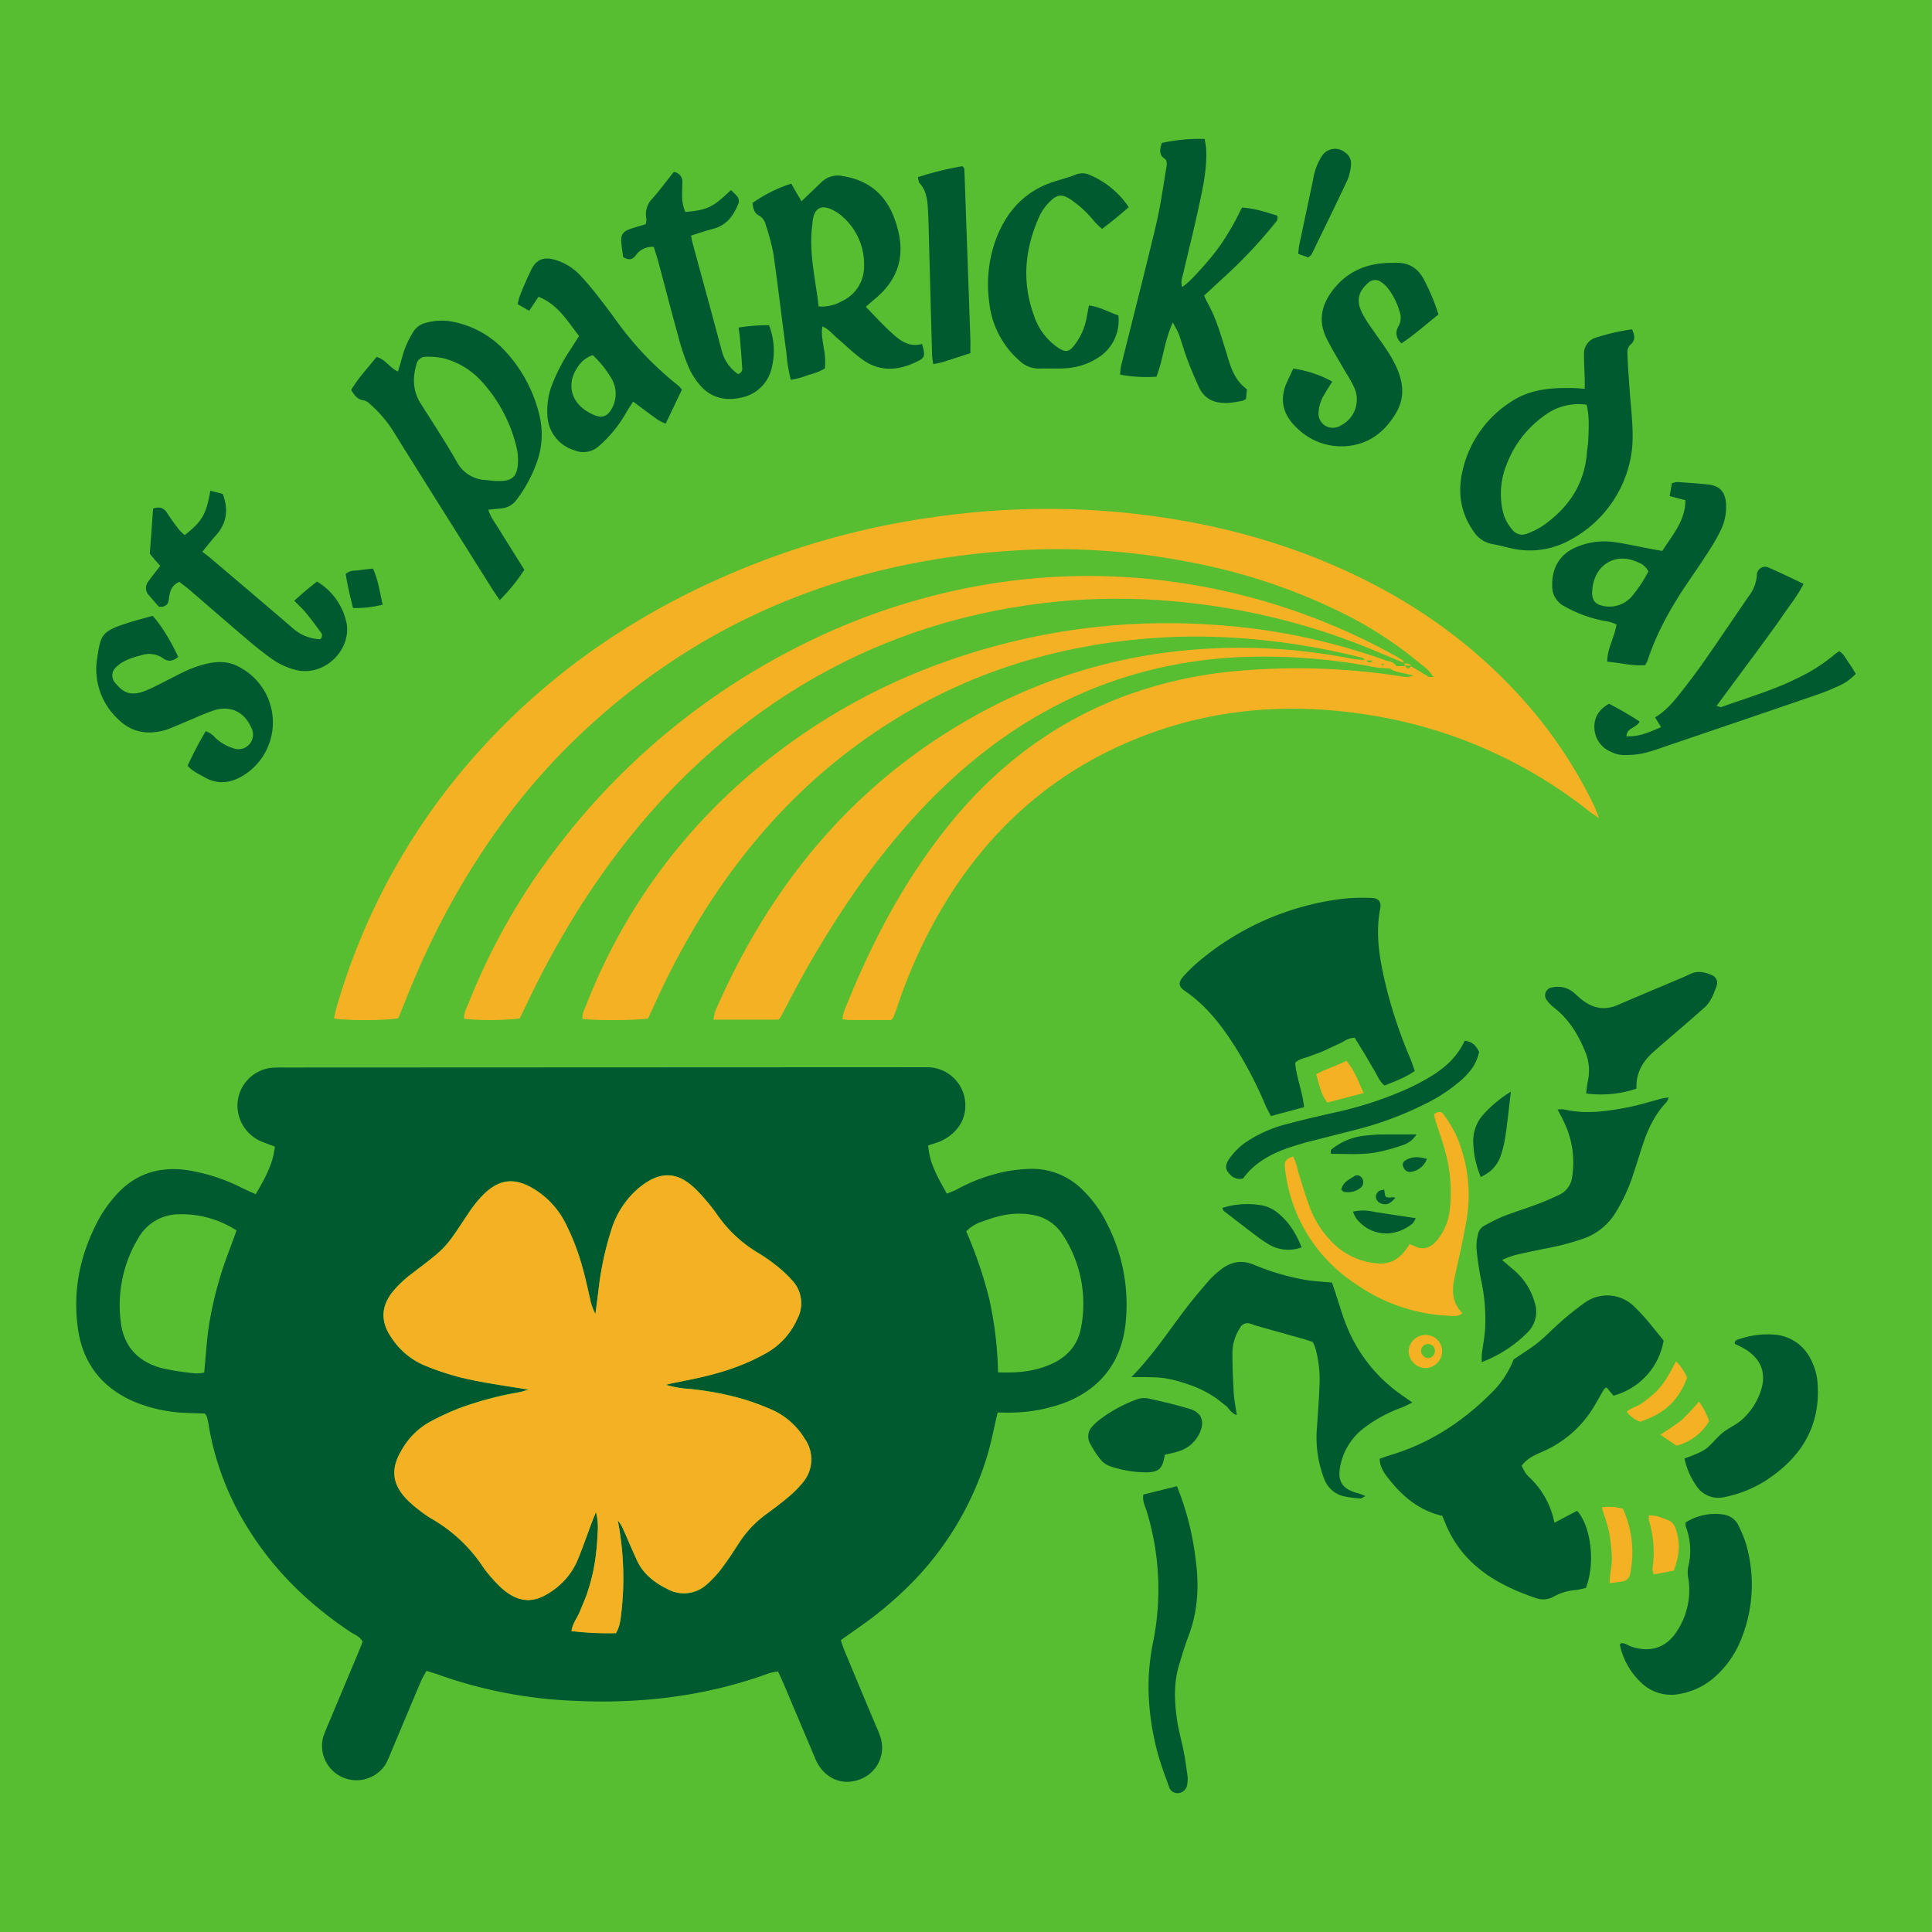 <svg xmlns="http://www.w3.org/2000/svg" viewBox="0 0 560.31 560.31"><defs><style>.cls-1{fill:#57be32;}.cls-2{fill:#005a2f;}.cls-3{fill:#f5b124;}</style></defs><g id="St_Patricks_Day" data-name="St Patricks Day"><rect class="cls-1" width="560.3" height="560.31"/><path class="cls-2" d="M269.2,332.19c.37,5.41,2.93,9.53,5.41,14,1.11-.47,2-.79,2.87-1.23a50.17,50.17,0,0,1,14.95-5.35,47.63,47.63,0,0,1,6.41-.62,20.57,20.57,0,0,1,15.47,6.44,34.54,34.54,0,0,1,6.55,9.05,51.51,51.51,0,0,1,5.54,29.66c-1.24,10.44-6.63,17.87-16.27,22.14a45.44,45.44,0,0,1-15.94,3.37c-1.56.09-3.14,0-4.86,0-1.12,4.68-1.93,9.18-3.31,13.51a89.75,89.75,0,0,1-20.64,34.93,109.28,109.28,0,0,1-10.17,9.3c-3.55,2.89-7.4,5.43-11.37,8.3.35,1,.68,2.05,1.1,3.07q4.56,11,9.15,21.88a29.32,29.32,0,0,1,1.27,3.21,9.79,9.79,0,0,1-6.07,12.23c-4.85,1.84-9.87-.16-12.36-5-.46-.89-.82-1.84-1.21-2.76q-4.11-9.74-8.23-19.46c-.55-1.31-1.16-2.6-1.83-4.08a13.84,13.84,0,0,0-2.52.45c-18.51,6.79-37.68,9-57.25,8a132.29,132.29,0,0,1-38.79-7.57c-1-.38-2.14-.67-3.43-1.08-.6,1.13-1.19,2.08-1.63,3.1-2.92,6.88-5.8,13.77-8.7,20.66a34.24,34.24,0,0,1-1.4,3.15A10,10,0,0,1,93.66,504a44.84,44.84,0,0,1,1.74-4.41c2.82-6.76,5.67-13.52,8.5-20.28.44-1.06.85-2.13,1.25-3.15-.69-1.53-2.16-2-3.32-2.73-11.9-7.89-22-17.57-29.61-29.71a81.31,81.31,0,0,1-11.77-30.8,19.08,19.08,0,0,0-.47-2.09,4.15,4.15,0,0,0-.6-.89c-1.73-.06-3.58-.09-5.44-.18a43.16,43.16,0,0,1-15.08-3.27c-9.51-4.13-15-11.36-16.32-21.62-1.48-11.22.89-21.74,6.28-31.58a36.6,36.6,0,0,1,4.78-6.63c5.48-6.21,12.45-8.44,20.59-7.32a53.6,53.6,0,0,1,16.31,5.34c1.13.55,2.29,1,3.66,1.66,2.55-4.39,5-8.58,5.56-13.81-1.26-.47-2.44-.88-3.6-1.36A11.35,11.35,0,0,1,68.88,320a11.09,11.09,0,0,1,9.86-10.32,33,33,0,0,1,3.45-.08l184.2-.08c.86,0,1.73,0,2.59,0a11.06,11.06,0,0,1,10.77,8.85c1.19,6.5-2.78,10.68-6.9,12.57C271.81,331.41,270.69,331.69,269.2,332.19ZM153.23,403a21.46,21.46,0,0,1-2.3.67,101.06,101.06,0,0,0-17.07,4.46,74.86,74.86,0,0,0-9.37,4.31,21.21,21.21,0,0,0-8.08,8.22c-3.15,5.32-2.67,9.68,1.56,14.11a30.1,30.1,0,0,0,3.23,2.84,33.44,33.44,0,0,0,3.87,2.74,44.2,44.2,0,0,1,15,14,33.38,33.38,0,0,0,2.69,3.37,32.42,32.42,0,0,0,3,3.06c4.69,4,9.08,4.26,14.13.74a20.42,20.42,0,0,0,7.48-8.75c1.61-3.83,2.95-7.78,4.42-11.68.22-.6.48-1.18,1.07-2.59a18.11,18.11,0,0,1,.46,6.27c-.07,2-.24,4-.48,6a54.34,54.34,0,0,1-.93,5.52,58,58,0,0,1-1.64,5.8c-.6,1.76-1.38,3.47-2.07,5.2s-2.09,3.36-2.45,5.7a89.08,89.08,0,0,0,12.89.61c1.31-2.19,1.37-4.41,1.63-6.5A87.4,87.4,0,0,0,179.17,441a9.12,9.12,0,0,1,1.49,2.35c1.35,3,2.63,6.06,4,9.07,1.81,4,5.06,6.56,8.88,8.44a9.88,9.88,0,0,0,11.63-1.48,31.74,31.74,0,0,0,4.34-4.77c1.73-2.29,3.27-4.73,4.85-7.13A30.8,30.8,0,0,1,222,439.3c2.2-1.62,4.39-3.26,6.47-5a31.69,31.69,0,0,0,4.27-4.24,10.35,10.35,0,0,0,.65-12.8A21.31,21.31,0,0,0,224.2,409a69.65,69.65,0,0,0-9.27-3.43,86.42,86.42,0,0,0-15.25-2.81,28.51,28.51,0,0,1-6.54-1.17c1.08-.27,1.49-.39,1.9-.47,6.63-1.29,13.26-2.62,19.57-5.12a60.82,60.82,0,0,0,8.14-3.9,21.15,21.15,0,0,0,8.45-9.56,9.7,9.7,0,0,0-1.47-11.25,36.45,36.45,0,0,0-4.73-4.39,48.76,48.76,0,0,0-5.32-3.67,38.14,38.14,0,0,1-11.57-10.81,58.73,58.73,0,0,0-6.06-7.29c-5.54-5.56-10.63-5.64-16.76-.65a26,26,0,0,0-8.09,12.49,90.2,90.2,0,0,0-3.64,17.28c-.28,2.26-.58,4.52-.88,6.79a15.86,15.86,0,0,1-1.59-4.55c-.63-2.66-1.19-5.34-1.91-8a69.06,69.06,0,0,0-5.34-14.08,24.52,24.52,0,0,0-8.67-9.41c-5.9-3.73-10.58-3.2-15.42,1.89a34.17,34.17,0,0,0-3.75,4.73c-7.14,10.68-6.12,9.76-16.63,17.78a33.23,33.23,0,0,0-5.31,5c-3.62,4.32-3.76,8.84-.57,13.46a21.39,21.39,0,0,0,9.39,8,77.71,77.71,0,0,0,10.18,3.46C139.61,401,146.32,401.85,153.23,403Zm136.22-5c5.69.24,10.75-.27,15.54-2.45,4.62-2.09,7.65-5.56,8.55-10.62A36.43,36.43,0,0,0,308,357.79a10.75,10.75,0,0,0-1.07-1.35,12.46,12.46,0,0,0-6.54-3.91c-5.28-1.24-10.26-.26-15.17,1.63a11.56,11.56,0,0,0-5,2.94,125.93,125.93,0,0,1,6.64,19.45A107.73,107.73,0,0,1,289.45,398ZM68.6,356.84a29.29,29.29,0,0,0-16.45-4.68,13.57,13.57,0,0,0-12.09,7,37.67,37.67,0,0,0-5,24.45c.91,7.13,5.2,11.38,11.9,13.18a74.08,74.08,0,0,0,9.77,1.51,11.46,11.46,0,0,0,2.49-.24c.49-5,.72-9.7,1.49-14.34a107.84,107.84,0,0,1,3.14-13.41C65.17,365.81,67,361.43,68.6,356.84Z"/><path class="cls-2" d="M467.92,404.76l-2-2.4c-.28.21-.58.32-.71.53-.89,1.48-1.72,3-2.6,4.47a32.21,32.21,0,0,1-15.13,13.58c-2.23,1-4.5,1.91-6.19,4.16.38.69.72,1.44,1.16,2.12a9.24,9.24,0,0,0,1.15,1.28,24.59,24.59,0,0,1,7.21,13.12l6.57-3.47c4.13,4.62,5.31,15.3,2.55,22.39-.86.18-1.82.45-2.8.59a15.35,15.35,0,0,0-6.53,1.91,6.19,6.19,0,0,1-5.43.34c-11.71-4-21.59-10.09-26.28-22.32-.16-.4-.34-.79-.62-1.44-6.11-1.39-10.95-5.08-14.93-10-1.52-1.86-3.13-3.75-3.21-6.55,1-.35,1.93-.73,2.87-1,11.43-3.37,21.08-9.65,29.43-18a27.82,27.82,0,0,0,6.55-9.81c2.51-1.73,5-3.22,7.19-5s4-3.74,6.05-5.52a81.18,81.18,0,0,1,7.72-6.17,11.13,11.13,0,0,1,14.18,1.52c1.55,1.49,3,3.13,4.36,4.76s2.7,3.35,4,4.92A20,20,0,0,1,467.92,404.76Z"/><path class="cls-2" d="M378.2,321.09l-9.62,2.59c-.62-1.22-1.18-2.2-1.62-3.22a117.61,117.61,0,0,0-9.65-18.27c-3.73-5.68-7.95-10.9-13.65-14.78-1.91-1.3-2-2.5-.43-4.28a44,44,0,0,1,4.32-4.2,79.58,79.58,0,0,1,42.06-18.29,54.39,54.39,0,0,1,8.18-.22c2,.05,2.89,1.1,2.49,3.13-1.45,7.39-.16,14.6,1.51,21.75a136.28,136.28,0,0,0,7.2,21.64c.49,1.16.86,2.37,1.32,3.64-2.8,2-5.75,3-8.76,4.24-1.58-1.27-2.17-3.09-3.13-4.64s-1.73-3-2.62-4.46-1.93-3.15-2.92-4.75c-1.91,0-3.13,1.15-4.54,1.75s-2.86,1.34-4.31,2-2.69,1-4,1.55-3.08.68-4.41,1.95C375.93,312.42,377.74,316.43,378.2,321.09Z"/><path class="cls-2" d="M328.12,399.38c6.39-6.52,10.82-13.41,15.79-19.89,2.18-2.85,4.52-5.59,6.86-8.31a25.38,25.38,0,0,1,2.85-2.63c3-2.52,6.16-3.31,10-1.78a69.33,69.33,0,0,0,15.27,4.47c2.39.36,4.82.48,7.41.73.46,1.37.91,2.71,1.35,4.06.86,2.59,1.62,5.22,2.6,7.76a44.59,44.59,0,0,0,16.22,20.76l3.14,2.2c-1.18.57-2,1-2.87,1.38a41.93,41.93,0,0,0-11,5.89,18.28,18.28,0,0,0-6.72,9.77c-1.4,5.27-.37,8,5.06,9.34a17.3,17.3,0,0,1,1.9.76c-.78.39-1.11.71-1.41.68a33,33,0,0,1-5.09-.68A8,8,0,0,1,384,428.8,33.28,33.28,0,0,1,381.94,414c.26-4,.58-8,.73-12.06a33.59,33.59,0,0,0-1.24-11.1,17.94,17.94,0,0,0-.71-1.66c-1-.3-1.9-.63-2.85-.9-4.56-1.28-9.12-2.55-13.68-3.84-.55-.16-1.07-.42-1.63-.55a2.34,2.34,0,0,0-2.92,1.21,13.26,13.26,0,0,0-2.22,7.34c0,3.87.16,7.75.39,11.62.12,2,.55,4,.88,6.31-1.7-.46-2.19-1.95-3.23-2.72s-2-1.65-3.07-2.36a35.36,35.36,0,0,0-3.73-2.15,31,31,0,0,0-3.58-1.48c-1.35-.48-2.73-.92-4.11-1.28a30.94,30.94,0,0,0-3.81-.76c-1.42-.16-2.87-.19-4.3-.23S330.3,399.38,328.12,399.38Z"/><path class="cls-2" d="M141.6,147.83c.85,2.5,2.23,4.15,3.32,5.95,1.19,2,2.43,3.91,3.64,5.86s2.29,3.64,3.51,5.6a52.35,52.35,0,0,1-7.14,8.8c-1-1.44-1.78-2.59-2.52-3.78-9.56-15.21-19.16-30.4-28.64-45.65a35.82,35.82,0,0,0-6.49-7.44,3.77,3.77,0,0,0-1.8-1.06c-1.84-.21-2.67-1.5-3.64-3,2-3.41,4.76-6.34,7.36-9.58,2.52.59,3.73,3.09,6.22,4.22.44-1.49.84-2.8,1.2-4.12a26.08,26.08,0,0,1,3.29-7.46,5.68,5.68,0,0,1,3.37-2.48,16.83,16.83,0,0,1,8.51-.28,27.65,27.65,0,0,1,14.44,8.12,41.31,41.31,0,0,1,10.27,19.14,23.67,23.67,0,0,1-.72,13.16,39.8,39.8,0,0,1-5.89,11,6,6,0,0,1-4.28,2.59C144.48,147.54,143.33,147.64,141.6,147.83Zm1.86-8.33h1.44c3.53,0,5-1.27,5.28-4.78a15.47,15.47,0,0,0-.31-4.7,43.07,43.07,0,0,0-10.06-19.27A22.65,22.65,0,0,0,129,104a20.67,20.67,0,0,0-5.51-.53,2.75,2.75,0,0,0-2.74,2.29c-1.13,3.91-1,7.64,1.2,11.18,3.53,5.59,7.18,11.11,10.45,16.85a10,10,0,0,0,8.21,5.42C141.75,139.28,142.89,139.43,143.46,139.5Z"/><path class="cls-2" d="M251.11,89c2.49,2.55,4.62,4.89,6.91,7,2.64,2.48,5.38,4.9,9.38,3.74,1,3.46.92,4-1.54,5.16-5.41,2.66-10.82,3-15.88-.73-2.66-1.94-5-4.25-7.53-6.42-1.16-1-2.12-2.27-3.92-3.08-.46,2.32.14,4.22.35,6.13a21.12,21.12,0,0,1,.35,6.07,17.52,17.52,0,0,1-4.76,1.86,22,22,0,0,1-5.12,1.41,43.84,43.84,0,0,1-1.26-7.63c-1.31-9.68-2.42-19.38-3.81-29.05a63.22,63.22,0,0,0-2.22-8.3,4,4,0,0,0-2-2.67c-1.41-.75-1.68-2.2-1.81-3.63a41.28,41.28,0,0,1,11.24-5.61c.45.8.92,1.66,1.41,2.5s1,1.67,1.55,2.63c2.05-2,3.91-3.74,5.76-5.53a6.81,6.81,0,0,1,6.32-1.76c7.19,1.15,12.1,5.13,14.69,11.81,4.07,10.51,1.53,18.11-5.73,24C252.85,87.44,252.22,88,251.11,89Zm-13.69-.13a11.68,11.68,0,0,0,6.68-1.5A11,11,0,0,0,250.59,77a18.24,18.24,0,0,0-6.2-14.13,12.38,12.38,0,0,0-3.6-2.29c-2.74-1.11-4.44-.06-5,2.82-.13.7-.16,1.42-.25,2.13C234.56,73.34,236.5,80.9,237.42,88.82Z"/><path class="cls-2" d="M459.6,112.74c0-1.26,0-2.09,0-2.92-.07-2.29-.23-4.59-.21-6.88a4.85,4.85,0,0,1,3.75-5.12,61.47,61.47,0,0,1,10.19-2.31c.72,1.73,1.13,3.18-.62,4.59a3.12,3.12,0,0,0-.74,2.28c.12,3.45.38,6.89.62,10.32.31,4.59.9,9.17.9,13.75a32.63,32.63,0,0,1-1.28,9.33,34.21,34.21,0,0,1-16.53,20.64A24,24,0,0,1,438.19,159c-1.82-.41-3.62-.91-5.45-1.23a8,8,0,0,1-5.22-3.44c-4-5.5-4.84-11.66-3.32-18a32.17,32.17,0,0,1,14.12-19.88c5-3.3,10.66-4,16.5-3.91C456.24,112.48,457.66,112.62,459.6,112.74Zm.53,4.64a16.37,16.37,0,0,0-12.34,3.23,30.56,30.56,0,0,0-10.71,13.76,22.78,22.78,0,0,0-1.23,13.94,12.29,12.29,0,0,0,2.74,5.3,3.58,3.58,0,0,0,4.26,1.17,24.41,24.41,0,0,0,4.6-2.3c7.3-5.11,12-11.83,12.76-21,.1-1.29.36-2.57.41-3.85C460.75,124.26,461,120.83,460.13,117.38Z"/><path class="cls-2" d="M340.15,93.5c-2.56,5.59-2.81,10.86-4.78,15.76a43.16,43.16,0,0,1-10.51-.6,19,19,0,0,1,.26-2.5c3.39-13.67,6.91-27.31,10.16-41,1.32-5.58,2.09-11.3,3.05-17,.11-.65,0-1.74-.38-2-1.95-1.18-1.59-2.77-1-4.71a52.89,52.89,0,0,1,12.41-1.16c.16,1.06.4,2,.45,3,.27,5.82-1,11.44-2.23,17.06-1.35,6.32-2.94,12.59-4.41,18.89-.28,1.21-.85,2.4-.28,4A26.62,26.62,0,0,0,347,79.42c1.39-1.45,2.74-3,4-4.51s2.32-2.93,3.37-4.47,2.18-3.39,3.17-5.13,1.72-3.3,2.65-5.1c3.64.17,7,1.33,10.2,2.31.41,1.27-.36,1.84-.86,2.48a137,137,0,0,1-14.82,15.64c-1.78,1.67-3.58,3.31-5.51,5.09.4.82.72,1.58,1.12,2.3,2.39,4.31,3.7,9,5.18,13.69.35,1.09.63,2.21,1,3.3,1,3.06,2.34,5.87,5.12,7.85-.09,1-.18,2-.25,2.79a4.54,4.54,0,0,1-.94.55,36.33,36.33,0,0,1-3.83.62c-3.89.29-7.16-.75-8.91-4.59-1.13-2.48-2.22-5-3.18-7.53s-1.71-5.19-2.62-7.76C341.55,96,341,95.21,340.15,93.5Z"/><path class="cls-2" d="M451.73,321.75a9.71,9.71,0,0,1,1.91,0c6,1.43,12,.6,18-.52,3.52-.65,6.95-1.77,10.43-2.66.53-.13,1.09-.17,1.86-.29a5,5,0,0,1-.55,1.29c-3.49,3.61-5.51,8-7.05,12.72-.9,2.73-1.72,5.48-2.64,8.2a49.81,49.81,0,0,1-5.46,11.69,17.86,17.86,0,0,1-8.59,6.89,75.29,75.29,0,0,1-12.08,3.15c-2.81.6-5.62,1.16-8.41,1.84a29.82,29.82,0,0,0-3.53,1.35l3.21,2.74a19,19,0,0,1,6.25,9.6,8.41,8.41,0,0,1-2.09,8.71,37.59,37.59,0,0,1-13.24,8.57,20.53,20.53,0,0,1,0-2.26c.3-2.42.77-4.83.95-7.26A53.3,53.3,0,0,0,429.49,371,89.92,89.92,0,0,1,428.2,362a14.31,14.31,0,0,1,.4-3.83,3.63,3.63,0,0,1,1.92-2.72,57.65,57.65,0,0,1,5.4-2.68c3.21-1.25,6.51-2.25,9.74-3.47,2.28-.86,4.54-1.8,6.72-2.88a6.53,6.53,0,0,0,3.56-5.08,26.81,26.81,0,0,0-2.37-15.95C453.05,324.25,452.43,323.13,451.73,321.75Z"/><path class="cls-2" d="M481.73,210.9,480,208.05c3.23-1.91,5.56-4.79,7.84-7.7s4.55-5.93,6.69-9c4.27-6.14,8.44-12.35,12.67-18.51a11,11,0,0,0,2.31-5.91,2.42,2.42,0,0,1,3.63-2.23c3.28,1.42,6.5,3,9.91,4.62-1.68,3.44-4,6.21-6,9.16s-4.17,5.85-6.29,8.76-4.27,5.78-6.41,8.67-4.25,5.76-6.53,8.84c.71.15,1.14.4,1.43.29,7.3-2.62,14.76-4.77,21.75-8.22a49.08,49.08,0,0,0,10.9-6.89,15,15,0,0,1,1.49-1.05c1.38.75,1.91,2.14,2.73,3.26s1.37,2.13,2.09,3.27a15.09,15.09,0,0,1-5.38,3.71,59.44,59.44,0,0,1-6,2.41q-22.43,7.69-44.86,15.29a46.11,46.11,0,0,1-5.78,1.73,26.42,26.42,0,0,1-5.55.42,8.56,8.56,0,0,1-3.3-.87,7.78,7.78,0,0,1-4.92-6.58c-.27-3.31,1.24-5.77,4.22-7.41a91.56,91.56,0,0,1,8.89,5.16c-1,1.94-3.74,1.75-3.84,4.26C475.32,213.76,478.39,212.3,481.73,210.9Z"/><path class="cls-2" d="M417.18,91.2c-3.79,3-7.06,6-10.76,8.38-1.64-1.67-1.86-3.28-.74-5.15a5.07,5.07,0,0,0,.19-4.18,19.75,19.75,0,0,0-3.52-6.85,7.94,7.94,0,0,0-1.92-1.69,2.84,2.84,0,0,0-3.59.31c-3,2.6-3.58,5.22-1.77,8.83a34.84,34.84,0,0,0,2.49,4c1.45,2.14,3,4.21,4.44,6.37a38.21,38.21,0,0,1,2.61,4.46c2.24,4.59,3.09,9.23.31,14-3.08,5.27-7.38,8.81-13.54,9.61A18.26,18.26,0,0,1,376,124c-3.79-3.58-5.06-7.94-2.86-12.94.62-1.43,1.31-2.83,1.93-4.16a33,33,0,0,1,11.31,3.76c-.75,1.2-1.51,2.38-2.21,3.59a10.94,10.94,0,0,0-1.75,5.26,4.12,4.12,0,0,0,2,4,4.32,4.32,0,0,0,4.5-.16,8.38,8.38,0,0,0,3.8-11c-.93-2.09-2.27-4-3.4-6-1.56-2.74-3.24-5.43-4.62-8.26-2.38-4.87-1.56-9.42,1.67-13.73,4.44-5.93,10.48-8.21,17.65-8.13l.43,0c4.22-.21,7.07,1.66,8.84,5.49A58.08,58.08,0,0,1,417.18,91.2Z"/><path class="cls-2" d="M54.42,222.07a99.28,99.28,0,0,1,5.24-10A6.22,6.22,0,0,1,62.47,214a13.56,13.56,0,0,0,5.18,3,4.21,4.21,0,0,0,4.72-1.21,4.28,4.28,0,0,0,.46-4.85c-2-4.44-5.88-6.35-10.54-5a63.58,63.58,0,0,0-6,2.38c-2.39,1-4.76,2-7.14,3a16.33,16.33,0,0,1-2.06.63c-5,1.17-9.3.21-13-3.53a19.75,19.75,0,0,1-5.88-17.69c.94-6.51,1.42-7.61,7.93-9.78,2.71-.9,5.48-1.6,8.11-2.35,2.29,2.41,5.22,7.12,7.45,11.92-1.29,1.09-2.79,1.53-4.22.53a7,7,0,0,0-6.13-1.12c-2.77.73-5.58,1.49-7.71,3.59a3.17,3.17,0,0,0-.14,4.62c2.43,3,4.63,3.66,8.36,2.32a42.47,42.47,0,0,0,4.3-2c2.06-1,4.08-2.11,6.14-3.11a38.81,38.81,0,0,1,4.34-1.9c4.3-1.46,8.69-2.37,12.91.08a18.11,18.11,0,0,1,1,31.39c-3.7,2.26-7.52,2.7-11.4.41C57.5,224.4,55.77,223.65,54.42,222.07Z"/><path class="cls-2" d="M482.09,159.78c2.91-4.61,6.68-8.67,6.7-14.71l-4.56-1.2c.23-1.35.44-2.55.64-3.71a5.64,5.64,0,0,1,1.47-.37c3,.2,6,.4,9,.71,3.28.34,4.89,2,5.21,5.24a15.47,15.47,0,0,1-1.66,8.35,52,52,0,0,1-3,5.25c-2,3.14-4.12,6.24-6.22,9.32-4.87,7.16-9.13,14.62-11.84,22.89a9.59,9.59,0,0,1-.71,1.35c-3.63.31-7.2-.68-11-1,0-3.9,2.12-7,2.68-10.79a12.28,12.28,0,0,0-2.26-.82,37.8,37.8,0,0,1-12.94-4.51,6.42,6.42,0,0,1-3.43-6c-.13-5,2.16-9,6.75-11a20.64,20.64,0,0,1,11.39-1.54c3.41.48,6.77,1.25,10.15,1.89Zm-4,6a5.3,5.3,0,0,0-3-2.67c-6.07-2.91-12,.18-13.16,6.78a16,16,0,0,0-.17,1.7c-.13,2.24.71,3.58,2.87,4.06a8.57,8.57,0,0,0,8.57-2.62A39.54,39.54,0,0,0,478.05,165.74Z"/><path class="cls-2" d="M189.62,71.61a5.79,5.79,0,0,0-5.32,2.56c-1,1.26-2.11,1.3-3.58.39-.18-1.41-.45-3-.55-4.5-.13-1.93.5-2.87,2.4-3.58,1.47-.55,3-.93,4.67-1.44a4.75,4.75,0,0,0,.22-1.6,6.41,6.41,0,0,1,1.78-5.89c2.15-2.47,4.12-5.11,6.16-7.67a2.78,2.78,0,0,1,2.5,2.74c0,1.14-.08,2.29-.06,3.44a12,12,0,0,0,.91,5.41c6.41-.56,8-1.32,13.24-6.36.57.57,1.17,1.13,1.72,1.73a2.18,2.18,0,0,1,.35,2.42c-1.41,3.48-3.53,6.2-7.42,7.16-2.06.51-4.07,1.24-6.22,1.91.19,1,.3,1.64.48,2.31,2.78,10.25,5.61,20.49,8.33,30.75a11.79,11.79,0,0,0,4.79,7.08,1.53,1.53,0,0,0,1.22-1.81c-.16-2.85-.4-5.71-.64-8.56-.08-.95-.24-1.9-.4-3.1a55,55,0,0,1,8.83-.69,20.6,20.6,0,0,1,.7,12.71,11.26,11.26,0,0,1-9,8.34c-4.52,1-8.63-.07-11.72-3.64a21.19,21.19,0,0,1-3.39-5.45,60.91,60.91,0,0,1-2.76-8.14c-2.07-7.47-4-15-6-22.45C190.48,74.31,190,73,189.62,71.61Z"/><path class="cls-2" d="M44.4,147.49c1.91-.65,3.15-.21,4.15,1.41a56.12,56.12,0,0,0,3.53,4.89,11.55,11.55,0,0,0,1.51,1.38c5-3.93,6.23-6,7.41-12.85l3.6.92c1.74,4.6,1.17,8.58-2.08,12.14-1.25,1.37-2.37,2.86-3.84,4.64.84.65,1.54,1.14,2.19,1.69,8,6.8,16,13.56,24,20.44a12.62,12.62,0,0,0,8,3.24,1.41,1.41,0,0,0,.09-2.1c-1.43-2-2.9-3.92-4.44-5.8-.89-1.09-2-2-3.18-3.28,1.2-1.06,2.23-2,3.3-2.9s2.23-1.8,3.29-2.65a18.31,18.31,0,0,1,8.64,12.39c1.12,7.77-6.7,15.31-14.85,13.23a20.57,20.57,0,0,1-7-3.27c-2.45-1.75-4.81-3.65-7.1-5.6-5.48-4.66-10.9-9.39-16.35-14.08-1.07-.92-2.21-1.76-3.23-2.57-2.44,1-2.83,3-3.06,5-.18,1.53-.94,2.35-2.89,2.21-.88-1-1.92-2.17-2.93-3.36a3,3,0,0,1-.12-4c1.07-1.52,2.25-3,3.44-4.5L45,162.46l-1.55-1.88C43.77,156.34,44.08,151.92,44.4,147.49Z"/><path class="cls-2" d="M167.94,97.45c-3.38-4.33-6.11-9.12-11.76-11.39l-2.71,4.08-3.35-1.93a21.67,21.67,0,0,1,.71-2.6c1-2.51,2.08-5,3.29-7.48,1.37-2.76,3.49-3.67,6.41-2.89a16.1,16.1,0,0,1,7.69,4.55c1.57,1.67,3.06,3.43,4.49,5.22,1.87,2.36,3.69,4.78,5.47,7.21a94.09,94.09,0,0,0,18.58,19.64,7.89,7.89,0,0,1,1,1.16l-4.7,9.85a16.17,16.17,0,0,1-2.28-1.12c-2.33-1.66-4.62-3.39-7.17-5.29-.71,1.13-1.39,2.14-2,3.2a37.26,37.26,0,0,1-7.82,9.64,6.75,6.75,0,0,1-7.19,1.3,11,11,0,0,1-7.85-10.24,21,21,0,0,1,1.39-8.87,52.7,52.7,0,0,1,5.4-10.27C166.3,100,167.05,98.84,167.94,97.45Zm4,5.54a8.22,8.22,0,0,0-4.35,3.39c-3.28,4.67-2.18,9.94,2.67,12.92a17.23,17.23,0,0,0,1.88,1c2.21,1,3.9.59,5.11-1.51a8.69,8.69,0,0,0,.29-8.66A29.33,29.33,0,0,0,171.9,103Z"/><path class="cls-2" d="M470.09,476.57c1.12-.15,2.05.64,3.09,1,5.59,1.82,10.29.23,13.36-4.81a21.63,21.63,0,0,0,3.13-14.84,8.63,8.63,0,0,1-.08-3.39,19.67,19.67,0,0,0-.69-11.85,5.54,5.54,0,0,1-.08-1.12,16,16,0,0,1,11.3-2.27,5.67,5.67,0,0,1,4.2,3.4,35.46,35.46,0,0,1,2.08,5.18A42.06,42.06,0,0,1,505,475.3a28.54,28.54,0,0,1-7.83,11.18,20.58,20.58,0,0,1-10,4.78,12.49,12.49,0,0,1-11.46-3.51A20.79,20.79,0,0,1,469.79,477C469.77,476.91,469.93,476.78,470.09,476.57Z"/><path class="cls-2" d="M488.52,423c1.29-.5,2.24-.81,3.13-1.23A15.4,15.4,0,0,0,495,420c1.63-1.38,2.94-3.15,4.6-4.49s3.71-2.19,5.34-3.56a19.19,19.19,0,0,0,5.4-7.69c2.23-5.61.64-10.19-4.59-13.2-.86-.5-1.78-.9-2.64-1.33-.08-1.1.74-1.2,1.34-1.38a25.27,25.27,0,0,1,10.61-1.25,12.68,12.68,0,0,1,9.91,6.77,17.72,17.72,0,0,1,2.19,7.8c.72,12.37-5.06,21.19-15,27.68a34.84,34.84,0,0,1-11.92,4.8,7.59,7.59,0,0,1-8.27-3.24A22,22,0,0,1,488.52,423Z"/><path class="cls-2" d="M327.35,60.07c-2.56,2.3-5,4.23-7.73,6.31a27.55,27.55,0,0,1-2.11-2,32.07,32.07,0,0,0-6.9-6.46c-2.56-1.68-3.91-1.65-6.09.51a14.8,14.8,0,0,0-3,4.13c-4.29,9.39-5.27,19.05-1.67,28.9a18.06,18.06,0,0,0,7.14,9.47c2,1.27,3,1.17,4.44-.62a18,18,0,0,0,3.69-8.16c.22-1.1.43-2.2.69-3.56,3.24.39,5.81,2,8.53,2.86a12.71,12.71,0,0,1-5.78,12.23,19.23,19.23,0,0,1-9.73,3.13c-2.43.16-4.89,0-7.33.08a8,8,0,0,1-5.82-2.26,26,26,0,0,1-8.77-16.82,38.35,38.35,0,0,1,1.59-17.47c3.05-8.8,8.65-15.13,17.82-17.87,1.93-.58,3.87-1.11,5.73-1.86a5.16,5.16,0,0,1,4.15.19A25.58,25.58,0,0,1,327.35,60.07Z"/><path class="cls-2" d="M331.61,433.43l9.72-2.42a81.42,81.42,0,0,1,4.78,16.83c.3,1.7.53,3.41.74,5.12.92,7.38.51,14.62-2.22,21.65-1,2.67-1.83,5.44-2.66,8.19-1.63,5.36-1.38,10.82-.57,16.25.44,3,1.31,5.88,1.88,8.84.47,2.39.8,4.81,1.13,7.22a7.77,7.77,0,0,1-.07,2.15A2.89,2.89,0,0,1,342,520a2.56,2.56,0,0,1-3-1.92c-1.28-3.51-2.58-7-3.51-10.62a76.44,76.44,0,0,1-2.39-17.05,65.49,65.49,0,0,1,1.48-15,77.47,77.47,0,0,0-1.88-36.68C332.21,437,331.19,435.29,331.61,433.43Z"/><path class="cls-2" d="M474.59,315.73a32.38,32.38,0,0,1-14.57,1.4,34.4,34.4,0,0,1,.45-3.44,14.11,14.11,0,0,0-.81-8.86c-2-4.85-4.65-9.22-8.86-12.51a10.86,10.86,0,0,1-2.1-2.13,2.31,2.31,0,0,1,1.61-3.85,7.14,7.14,0,0,1,6.07,1.5c.76.66,1.49,1.35,2.28,2,3.16,2.52,6.56,3.33,10.44,1.65,6.32-2.74,12.69-5.37,19-8.06.79-.33,1.56-.73,2.35-1.07,2.17-.94,4.24-.34,6.24.53a2.44,2.44,0,0,1,1.19,2.95c-.84,2.28-1.61,4.63-3.52,6.33-1.5,1.34-3,2.65-4.54,4-3.36,2.91-6.76,5.79-10.1,8.73C476.63,307.6,474.42,310.87,474.59,315.73Z"/><path class="cls-3" d="M415.88,323.21c1.12-1,2.14-.91,2.79,0a37.85,37.85,0,0,1,3.56,5.86,43.05,43.05,0,0,1,2.91,25.75c-.95,5.37-2.19,10.7-3.35,16-.8,3.7-.56,7.14,2.33,10-1.34,1.2-2.83.82-4.22.76a51,51,0,0,1-26.57-9.11,45.72,45.72,0,0,1-20.71-34.28c-.18-1.6.81-2.28,2.39-2.78a14.87,14.87,0,0,1,1.36,4c1.15,3.7,2.24,7.43,3.6,11.05a28.41,28.41,0,0,0,5.7,9.09,20.52,20.52,0,0,0,11.39,6.52c5.54,1.09,8.5-.14,11.73-5.21a11.4,11.4,0,0,1,1.43.53c2.66,1.35,4.76.4,6.5-1.64a16.77,16.77,0,0,0,3.75-9,44.34,44.34,0,0,0-1.41-17.08c-.73-2.78-1.74-5.48-2.6-8.22C416.21,324.72,416.05,323.91,415.88,323.21Z"/><path class="cls-2" d="M281.42,102.43c-2.89.93-5.47,1.78-8.07,2.59-.8.24-1.64.36-2.71.6-.13-1.05-.3-1.86-.32-2.67q-.51-18.54-1-37.08c-.05-1.58-.1-3.16-.18-4.74-.15-2.87-.37-5.72-2.44-8-.32-.36-.3-1-.5-1.75a93.11,93.11,0,0,1,12.89-3.18,5.16,5.16,0,0,1,.4.46.8.8,0,0,1,.19.38q.87,24.35,1.72,48.7C281.46,99.13,281.42,100.56,281.42,102.43Z"/><path class="cls-2" d="M424.78,301.82c2.43.29,3.38,1.64,4.17,3.25-.65,3.47-2.72,6-5.22,8.23a47.34,47.34,0,0,1-10,6.66,100.08,100.08,0,0,1-20.94,7.79l-13.36,3.4c-.83.21-1.66.46-2.48.7-6.44,1.87-12.46,4.44-16.45,9.93a3.73,3.73,0,0,1-3.75-1.14c-1.37-1.31-1.52-2.56-.47-4.23a18.87,18.87,0,0,1,6.2-5.89,37.9,37.9,0,0,1,10.26-4.41c4.85-1.31,9.75-2.43,14.65-3.53a107.81,107.81,0,0,0,20-6.47c1.44-.64,2.87-1.33,4.26-2.06C417.06,311.19,422,307.85,424.78,301.82Z"/><path class="cls-2" d="M337.8,421.91c-.61,4-1.64,5-5.21,5.09A32.67,32.67,0,0,1,322,425.25a6.09,6.09,0,0,1-2.77-1.9,29.48,29.48,0,0,1-3.06-4.66,4.16,4.16,0,0,1,.76-5.15,12.74,12.74,0,0,1,1.55-1.48,40.71,40.71,0,0,1,11.24-6.22,6.24,6.24,0,0,1,3.37-.25c4.05.9,8.1,1.84,12.07,3.05,3.17,1,4.17,3.32,3,6.37a9.76,9.76,0,0,1-6.42,5.91C340.56,421.32,339.28,421.55,337.8,421.91Z"/><path class="cls-2" d="M379.43,74.67l-2.95-1.07c.13-1,.18-1.85.35-2.67q2-9.45,4-18.89a17.53,17.53,0,0,1,2.54-6.79,4.53,4.53,0,0,1,6.77-1,3.76,3.76,0,0,1,1.69,3.31,14.66,14.66,0,0,1-1,4.54c-3.4,7.26-6.93,14.45-10.44,21.66C380.25,74,380,74.15,379.43,74.67Z"/><path class="cls-2" d="M438.18,316.61c-.59,4.82-1,9.07-1.65,13.29a29.25,29.25,0,0,1-1.63,6.19,10.92,10.92,0,0,1-2.51,3.41,15.68,15.68,0,0,1-2.93,1.85,26.91,26.91,0,0,1-2.18-9.86,11.43,11.43,0,0,1,2.92-8.28A36.23,36.23,0,0,1,438.18,316.61Z"/><path class="cls-2" d="M377.49,361.75a11,11,0,0,1-9.15-.65,34.17,34.17,0,0,1-3.91-2.62c-3.2-2.4-6.36-4.85-9.52-7.3-.19-.15-.23-.48-.41-.87a23.92,23.92,0,0,1,11.38-.75,10,10,0,0,1,4.27,1.87C373.54,354,375.75,357.39,377.49,361.75Z"/><path class="cls-3" d="M464.55,437.17a14,14,0,0,1,6.13.41,30.65,30.65,0,0,1,2.1,18.8,2.6,2.6,0,0,1-2.25,2.27c-1.11.19-2.23.3-3.66.48-.11-2.63.69-5,.59-7.35a46.18,46.18,0,0,0-.76-7.25C466.23,442.18,465.36,439.9,464.55,437.17Z"/><path class="cls-3" d="M485.41,455.51l-5.8,1.11a5.71,5.71,0,0,1-.36-1.74,32,32,0,0,0-1.05-14,6.14,6.14,0,0,1,0-1.37c2.26-.14,4.18.83,6.08,1.57a4,4,0,0,1,1.69,2.3C487.37,447.34,487.09,451.24,485.41,455.51Z"/><path class="cls-3" d="M486.08,394.8a15.82,15.82,0,0,1,3.21,4.7c-2.42,6.63-6.53,10.49-13.67,12.83a8.86,8.86,0,0,1-3.81-2.84c1.24-1.32,3.05-1.51,4.33-2.5a42,42,0,0,0,4.31-3.51,25.29,25.29,0,0,0,3.1-4.09C484.45,398,485.17,396.46,486.08,394.8Z"/><path class="cls-3" d="M395.47,317l-10.56,2.76c-1.9-2.51-2.32-5.33-3.21-8.19,2.89-1.63,5.93-2.45,8.77-3.93C392.8,310.36,393.87,313.44,395.47,317Z"/><path class="cls-2" d="M410.8,329a7.36,7.36,0,0,1-4.25,3.2,53.15,53.15,0,0,1-6.59,1.84c-4.64,1-9.33.56-13.87.6-.45-1.07.13-1.38.56-1.69a18.24,18.24,0,0,1,9.08-3.58c1.57-.16,3.14-.33,4.71-.36C403.73,329,407,329,410.8,329Z"/><path class="cls-2" d="M102.39,176.34c-.93-3.6-1.63-6.79-2.14-9.85,1.3-1.26,2.68-.9,3.91-1.11s2.54-.31,4-.48c1.55,3.35,2,6.86,2.81,10.47A32.94,32.94,0,0,1,102.39,176.34Z"/><path class="cls-3" d="M492.74,406.47a22.56,22.56,0,0,1,2.93,5.69,15.57,15.57,0,0,1-9.44,7.11l-4.74-3.18a70.68,70.68,0,0,0,6.23-4.27A67.08,67.08,0,0,0,492.74,406.47Z"/><path class="cls-2" d="M392.38,351.4a13.16,13.16,0,0,1,6.13.06l12.05,1.83a4.93,4.93,0,0,1-.85,1.5c-5.25,4.37-12.26,3.78-16.33-1.36A12.38,12.38,0,0,1,392.38,351.4Z"/><path class="cls-3" d="M413.36,387.16a4.76,4.76,0,0,1,4.88,4.84,4.94,4.94,0,0,1-4.59,4.76,5,5,0,0,1-5.12-4.69A4.87,4.87,0,0,1,413.36,387.16Zm2.78,4.41a2,2,0,0,0-2-1.78,2,2,0,0,0-2,2.23,2.21,2.21,0,0,0,2.05,1.85A2.07,2.07,0,0,0,416.14,391.57Z"/><path class="cls-2" d="M413.82,336.1a5.75,5.75,0,0,1-4.43,3.73,2,2,0,0,1-2.36-1.31,1.4,1.4,0,0,1,.4-1.89C409.31,335.41,411.31,335.35,413.82,336.1Z"/><path class="cls-2" d="M389,345c.38-2,2-2.81,3.58-3.76a1.56,1.56,0,0,1,2.27.24,2.08,2.08,0,0,1-.25,3,6,6,0,0,1-4.81,1.18C389.59,345.66,389.41,345.37,389,345Z"/><path class="cls-2" d="M401.47,345.05c.24,2.19.24,2.2,1.65,2.26.27,0,.55-.13.83-.12a2.43,2.43,0,0,1,.7.21c-1.5,1.77-2.58,2.19-4.1,1.63a2.18,2.18,0,0,1-1.51-2.27,2.53,2.53,0,0,1,.89-1.36A4.2,4.2,0,0,1,401.47,345.05Z"/><path class="cls-3" d="M404.86,193.18l2.6,0-.11-.14c1,1.11,1.17,1.11,1.91,0l-.07.15c1.7,1,3.4,2.07,5.13,3.05.31.17.78.06,1.38.09a12.16,12.16,0,0,0-3.34-3.49,115.16,115.16,0,0,0-22.27-14.68,170.9,170.9,0,0,0-45.62-15.24,197.94,197.94,0,0,0-49.35-3.32c-49.31,2.9-92.55,20.27-128.34,54.83C150.71,230,137.93,248,127.7,267.79c-3.82,7.41-7.2,15-10.27,22.78-.63,1.6-1.3,3.19-1.93,4.74-3.23.66-14.58.72-18.62.09.21-1,.36-1.95.63-2.89a189,189,0,0,1,41.79-75.06c22.45-24.78,49.73-42.43,80.79-54.4a227.83,227.83,0,0,1,49.09-12.84,231,231,0,0,1,53.33-1.86c22.05,1.89,43.41,6.67,63.81,15.42,21,9,39.56,21.59,54.94,38.63a132.25,132.25,0,0,1,20.91,31c.48,1,.84,2,1.6,3.89-1.43-1-2.1-1.39-2.72-1.88a136.86,136.86,0,0,0-64.47-28.13c-25.15-3.94-49.61-1.37-72.86,9.5-21.05,9.85-37.32,25.06-49.44,44.81a148,148,0,0,0-13.94,30.05q-.55,1.64-1.17,3.24a5.14,5.14,0,0,1-.7.94c-3.82,0-7.84,0-11.85,0-.69,0-1.38-.12-2.3-.21a12.42,12.42,0,0,1,.43-2.2c7.78-19.61,17.44-38.17,30.82-54.61s29.79-29,49.77-36.63a124.78,124.78,0,0,1,30.94-7.33A195.79,195.79,0,0,1,407,196.25a6,6,0,0,0,2.95-.35c-1.78-.4-3.56-.77-5.33-1.22a6.82,6.82,0,0,1-1.46-.77L403,194l1.89-1Z"/><path class="cls-3" d="M403.16,193.91c-1.57-.14-3.15-.17-4.69-.45a168.45,168.45,0,0,0-40.76-2.79c-28,1.71-52.83,11.53-74.6,29.21-13.84,11.24-25.32,24.61-35.49,39.17a294.58,294.58,0,0,0-19.24,32.17c-.67,1.28-1.35,2.54-2,3.79a4.1,4.1,0,0,1-.66.71H206.93a12.79,12.79,0,0,1,.5-2.47c17.06-39.17,43.4-69.83,82-89.18a155.32,155.32,0,0,1,46.69-14.54A167.46,167.46,0,0,1,391.87,191c1.4.26,2.84.32,4.27.46.52.7,1.08,1.05,2,.11H396c-.31-.27-.58-.71-.94-.8a201,201,0,0,0-33.53-5.55,182.2,182.2,0,0,0-19.82-.54C307,185.86,275.37,196,247.4,216.9c-17.25,12.88-31.28,28.75-42.81,46.88a225.8,225.8,0,0,0-14.86,27.73c-.59,1.3-1.2,2.6-1.78,3.86-3.21.56-14.58.65-19,.15-.21-1.51.56-2.77,1.08-4.08a167.39,167.39,0,0,1,50.8-69.58c22.36-18.2,47.77-30.11,75.84-36.48A191,191,0,0,1,352,181.2a181.78,181.78,0,0,1,49.64,10.25c1.13.4,2.58.38,3.25,1.73l.07-.11L403,194Zm-2.28-1,.56-.27c-.11-.06-.23-.19-.32-.17a2.6,2.6,0,0,0-.57.25Z"/><path class="cls-3" d="M407.33,192.31c-4.51-1.86-9-3.81-13.52-5.57a193.83,193.83,0,0,0-49.27-11.93,182.22,182.22,0,0,0-36.17-.49c-34.65,3.11-65.9,15.12-93.44,36.5-18.6,14.44-33.8,32-46.44,51.76a262.17,262.17,0,0,0-15.79,28.7c-.67,1.41-1.39,2.81-2,4.11a81.44,81.44,0,0,1-16.09.09c-.15-1.81.8-3.32,1.42-4.89a186.69,186.69,0,0,1,25-44.16,202.45,202.45,0,0,1,70.56-58.93,189.24,189.24,0,0,1,56.33-18.3A180,180,0,0,1,333,167.88a184.55,184.55,0,0,1,68.86,20.8c1.65.86,3.27,1.79,4.87,2.75.26.16.31.66.46,1A1.42,1.42,0,0,1,407.33,192.31Z"/><path class="cls-3" d="M407.46,193.2c0-.3-.08-.6-.13-.89a1.42,1.42,0,0,0-.13.12c.77,0,1.57-.15,2,.77l.07-.15h-1.91Z"/><path class="cls-3" d="M153.23,403c-6.91-1.15-13.62-2-20.17-3.64a77.71,77.71,0,0,1-10.18-3.46,21.39,21.39,0,0,1-9.39-8c-3.19-4.62-3-9.14.57-13.46a33.23,33.23,0,0,1,5.31-5c10.51-8,9.49-7.1,16.63-17.78a34.17,34.17,0,0,1,3.75-4.73c4.84-5.09,9.52-5.62,15.42-1.89a24.52,24.52,0,0,1,8.67,9.41,69.06,69.06,0,0,1,5.34,14.08c.72,2.63,1.28,5.31,1.91,8a15.86,15.86,0,0,0,1.59,4.55c.3-2.27.6-4.53.88-6.79a90.2,90.2,0,0,1,3.64-17.28,26,26,0,0,1,8.09-12.49c6.13-5,11.22-4.91,16.76.65a58.73,58.73,0,0,1,6.06,7.29,38.14,38.14,0,0,0,11.57,10.81,48.76,48.76,0,0,1,5.32,3.67,36.45,36.45,0,0,1,4.73,4.39,9.7,9.7,0,0,1,1.47,11.25,21.15,21.15,0,0,1-8.45,9.56,60.82,60.82,0,0,1-8.14,3.9c-6.31,2.5-12.94,3.83-19.57,5.12-.41.08-.82.2-1.9.47a28.51,28.51,0,0,0,6.54,1.17,86.42,86.42,0,0,1,15.25,2.81A69.65,69.65,0,0,1,224.2,409a21.31,21.31,0,0,1,9.18,8.26,10.35,10.35,0,0,1-.65,12.8,31.69,31.69,0,0,1-4.27,4.24c-2.08,1.77-4.27,3.41-6.47,5a30.8,30.8,0,0,0-7.64,8.13c-1.58,2.4-3.12,4.84-4.85,7.13a31.74,31.74,0,0,1-4.34,4.77,9.88,9.88,0,0,1-11.63,1.48c-3.82-1.88-7.07-4.43-8.88-8.44-1.36-3-2.64-6.05-4-9.07a9.12,9.12,0,0,0-1.49-2.35,87.4,87.4,0,0,1,1.09,26.21c-.26,2.09-.32,4.31-1.63,6.5a89.08,89.08,0,0,1-12.89-.61c.36-2.34,1.74-3.89,2.45-5.7s1.47-3.44,2.07-5.2a58,58,0,0,0,1.64-5.8,54.34,54.34,0,0,0,.93-5.52c.24-2,.41-4,.48-6a18.11,18.11,0,0,0-.46-6.27c-.59,1.41-.85,2-1.07,2.59-1.47,3.9-2.81,7.85-4.42,11.68a20.42,20.42,0,0,1-7.48,8.75c-5,3.52-9.44,3.29-14.13-.74a32.42,32.42,0,0,1-3-3.06,33.38,33.38,0,0,1-2.69-3.37,44.2,44.2,0,0,0-15-14,33.44,33.44,0,0,1-3.87-2.74,30.1,30.1,0,0,1-3.23-2.84c-4.23-4.43-4.71-8.79-1.56-14.11a21.21,21.21,0,0,1,8.08-8.22,74.86,74.86,0,0,1,9.37-4.31,101.06,101.06,0,0,1,17.07-4.46A21.46,21.46,0,0,0,153.23,403Z"/></g></svg>